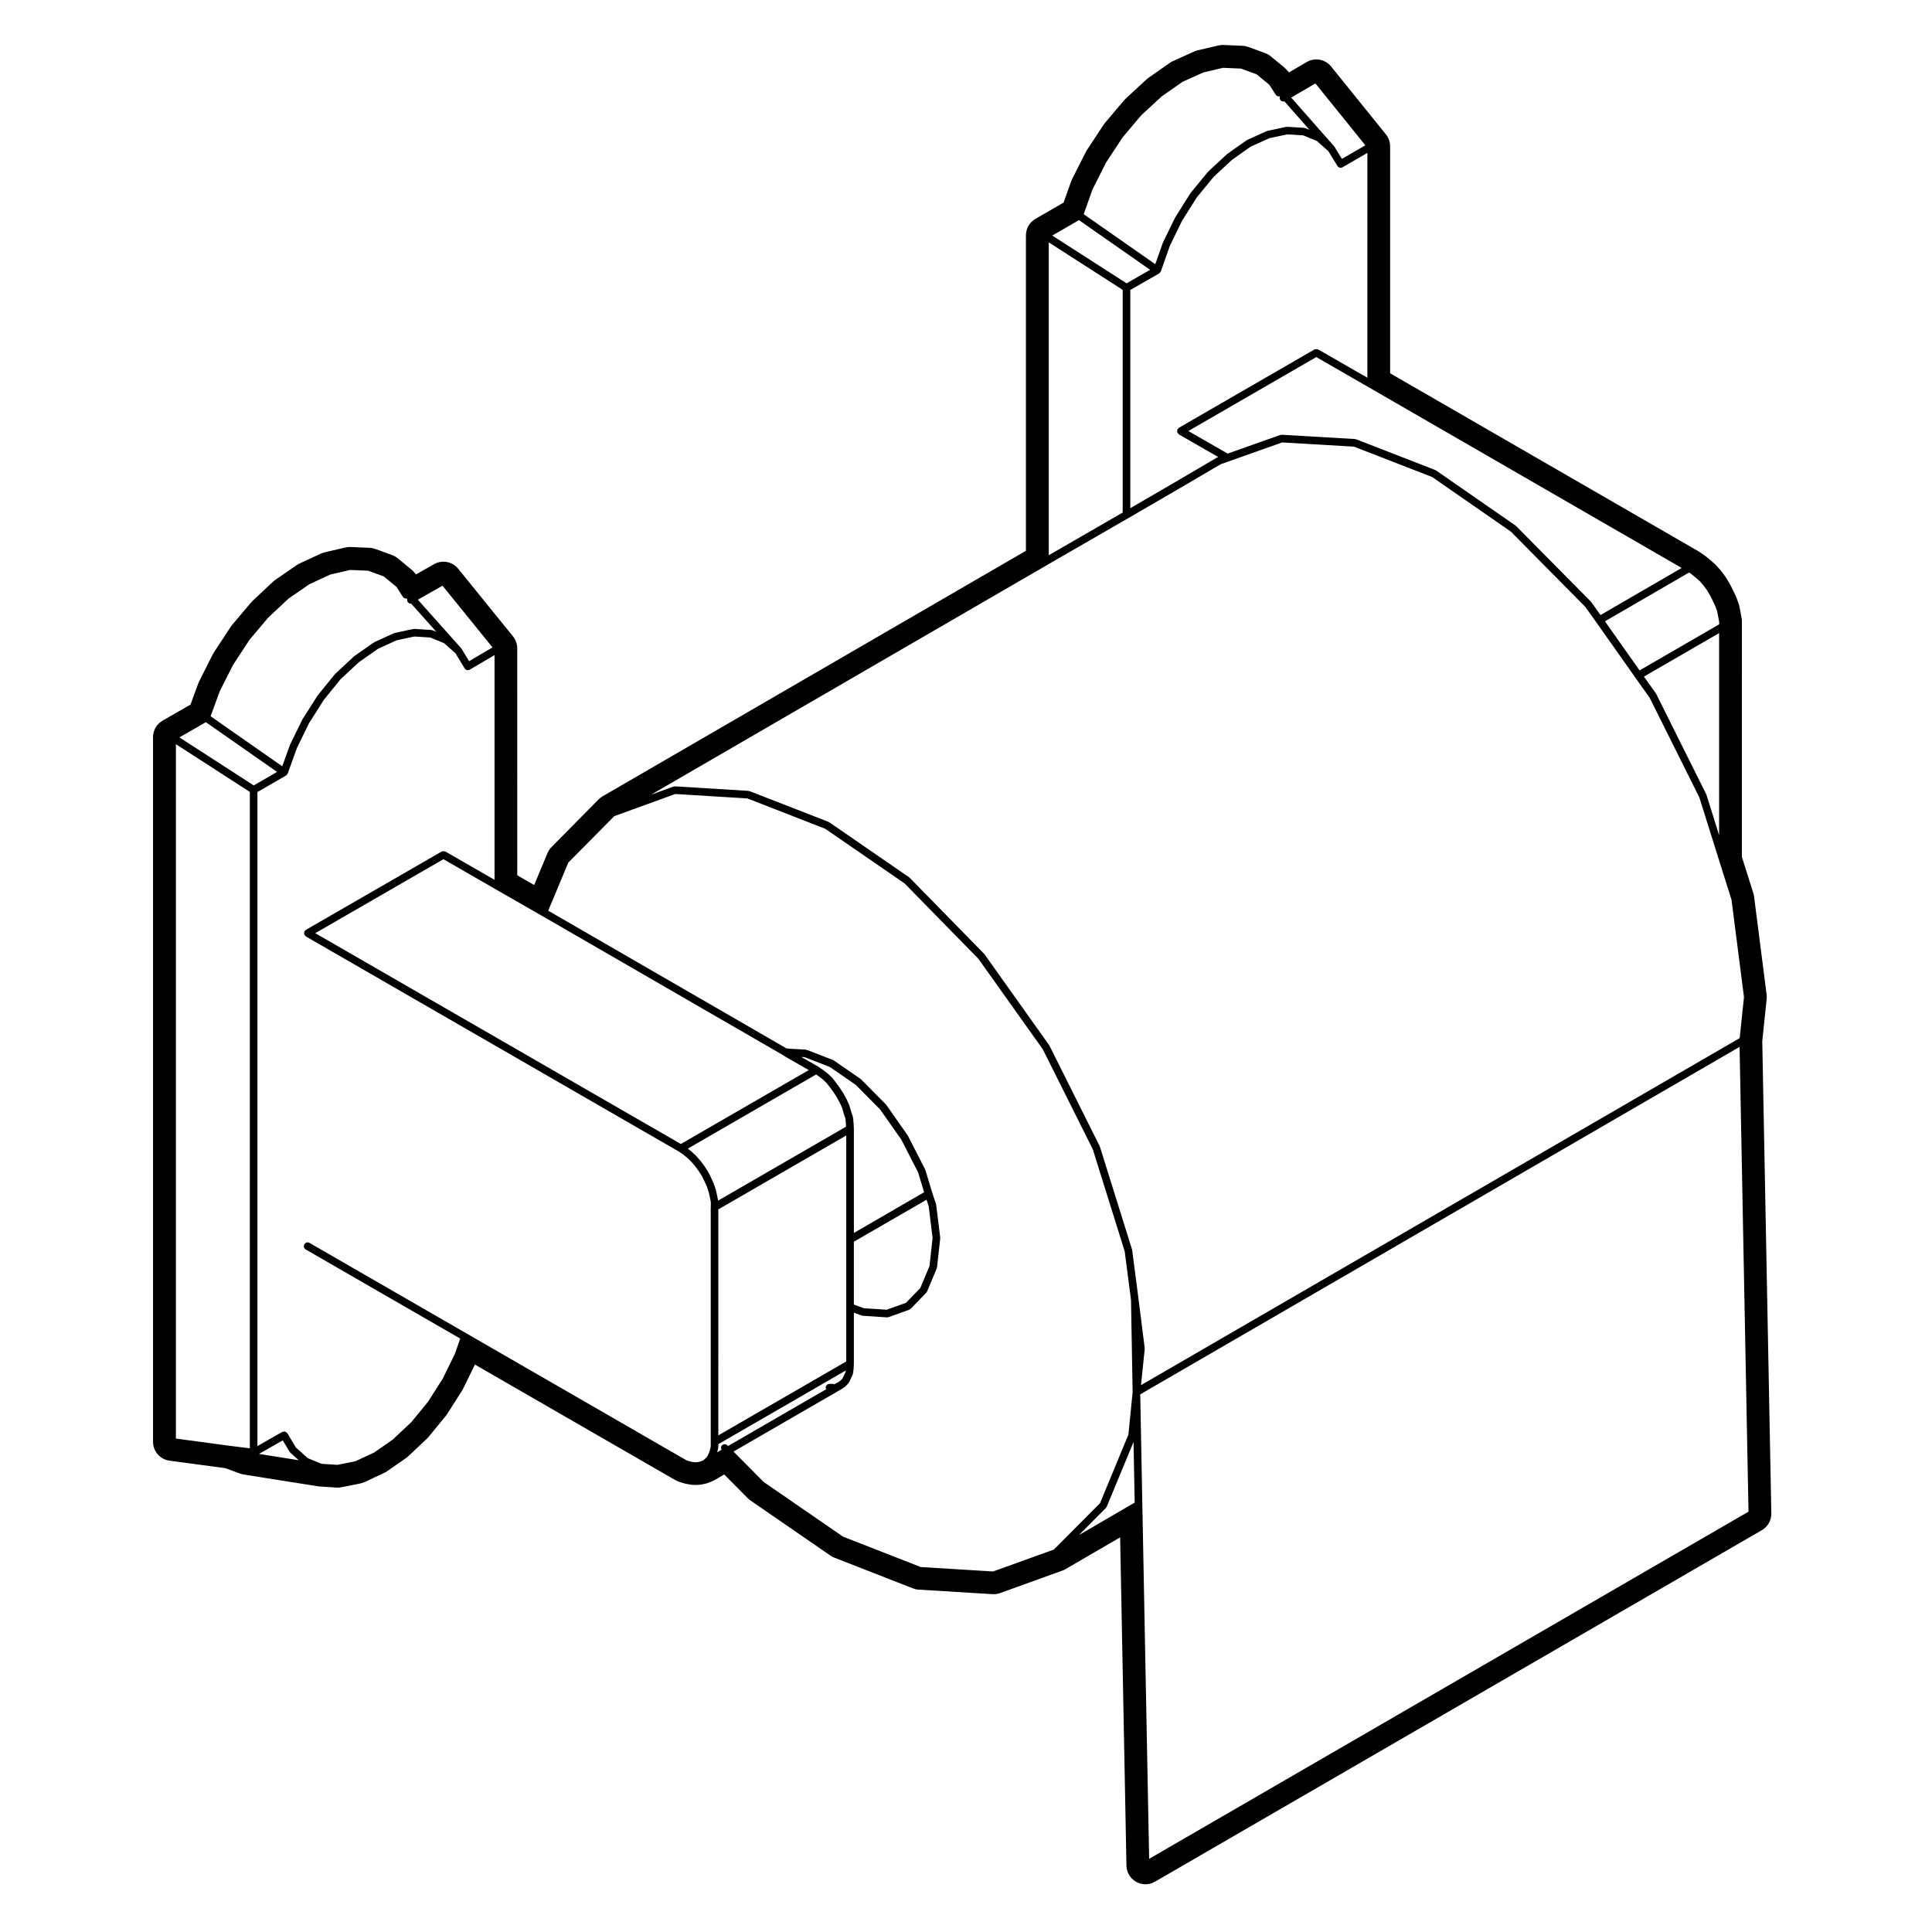 <?xml version="1.0" encoding="UTF-8"?>
<!-- Uploaded to: SVG Repo, www.svgrepo.com, Generator: SVG Repo Mixer Tools -->
<svg fill="#000000" width="800px" height="800px" version="1.1" viewBox="144 144 512 512" xmlns="http://www.w3.org/2000/svg">
 <path d="m613.42 545.07-2.402-125.16 1.168-11.168c0.047-0.383 0.039-0.777-0.012-1.16l-3.332-26.008c-0.039-0.297-0.105-0.59-0.191-0.875l-3.031-9.602 0.004-61.074v-1.352c0-0.312-0.031-0.625-0.09-0.938l-0.281-1.484-0.289-1.508c-0.055-0.262-0.121-0.523-0.215-0.77l-0.562-1.559c-0.055-0.152-0.109-0.297-0.18-0.441l-0.711-1.492-0.75-1.508c-0.059-0.117-0.121-0.23-0.188-0.336l-0.852-1.414c-0.086-0.137-0.168-0.266-0.262-0.395l-0.988-1.344c-0.09-0.117-0.18-0.238-0.281-0.344l-1.062-1.203c-0.137-0.156-0.293-0.312-0.449-0.449l-1.203-1.062-1.301-1.059c-0.102-0.082-0.195-0.156-0.309-0.227l-1.133-0.781c-0.109-0.082-0.227-0.152-0.344-0.223l-81.777-47.211v-60.148c0-1.152-0.395-2.266-1.117-3.164l-14.523-17.992c-0.988-1.223-2.445-1.875-3.926-1.875-0.867 0-1.75 0.227-2.543 0.695l-4.684 2.746-0.73-0.797c-0.16-0.18-0.336-0.348-0.523-0.508l-3.613-2.973c-0.441-0.359-0.941-0.645-1.473-0.84l-4.469-1.633c-0.488-0.176-1.004-0.281-1.523-0.301l-5.027-0.211c-0.07-0.004-0.141-0.004-0.211-0.004-0.383 0-0.766 0.047-1.148 0.133l-5.457 1.273c-0.312 0.074-0.625 0.176-0.926 0.312l-5.668 2.555c-0.289 0.133-0.559 0.289-0.816 0.469l-5.668 3.965c-0.188 0.125-0.363 0.273-0.527 0.43l-5.527 5.106c-0.152 0.137-0.297 0.293-0.43 0.449l-5.023 5.941c-0.133 0.156-0.25 0.312-0.363 0.488l-4.469 6.801c-0.105 0.156-0.203 0.324-0.289 0.5l-3.613 7.152c-0.098 0.188-0.176 0.379-0.25 0.578l-2 5.621-7.461 4.316c-1.559 0.902-2.516 2.559-2.516 4.359v83.602l-112.2 65.07c-0.383 0.227-0.734 0.5-1.055 0.816l-12.461 12.617c-0.457 0.465-0.816 1.004-1.066 1.602l-3.535 8.469-4.488-2.574-0.004-60.141c0-1.152-0.398-2.273-1.125-3.176l-14.523-17.93c-0.988-1.215-2.438-1.863-3.918-1.863-0.848 0-1.703 0.211-2.484 0.66l-4.777 2.711-0.625-0.719c-0.18-0.207-0.379-0.398-0.594-0.574l-3.613-2.977c-0.438-0.363-0.941-0.648-1.477-0.848l-4.469-1.629c-0.488-0.176-0.992-0.281-1.512-0.301l-5.027-0.215c-0.074-0.004-0.141-0.004-0.215-0.004-0.383 0-0.762 0.047-1.137 0.125l-5.527 1.281c-0.332 0.082-0.664 0.191-0.973 0.332l-5.668 2.621c-0.262 0.121-0.508 0.262-0.742 0.422l-5.668 3.894c-0.207 0.141-0.402 0.301-0.586 0.473l-5.457 5.106c-0.145 0.137-0.281 0.281-0.406 0.43l-5.027 5.953c-0.133 0.156-0.25 0.312-0.363 0.488l-4.469 6.801c-0.105 0.156-0.203 0.324-0.289 0.5l-3.613 7.16c-0.09 0.172-0.168 0.352-0.238 0.539l-2.062 5.637-7.406 4.258c-1.566 0.902-2.527 2.562-2.527 4.367v186.76c0 2.519 1.867 4.656 4.367 4.988l14.758 1.98 3.949 1.445c0.309 0.105 0.621 0.195 0.941 0.246l19.629 3.109c0.152 0.031 0.312 0.051 0.473 0.059l4.535 0.289c0.105 0 0.211 0.012 0.312 0.012 0.332 0 0.664-0.039 0.988-0.102l4.957-0.992c0.395-0.082 0.77-0.207 1.137-0.371l5.168-2.414c0.262-0.117 0.516-0.258 0.746-0.422l5.106-3.543c0.207-0.145 0.402-0.309 0.586-0.473l4.957-4.684c0.152-0.145 0.301-0.309 0.434-0.465l4.535-5.531c0.133-0.156 0.25-0.324 0.359-0.492l3.965-6.227c0.102-0.168 0.191-0.324 0.277-0.492l3.125-6.398 52.047 30.008 1.184 0.66c0.309 0.176 0.629 0.312 0.961 0.422l1.133 0.352c0.191 0.059 0.383 0.105 0.578 0.145l1.133 0.207c0.309 0.059 0.613 0.09 0.926 0.09h1.062c0.352 0 0.707-0.039 1.047-0.105l0.992-0.215c0.262-0.059 0.52-0.125 0.762-0.227l0.922-0.352c0.25-0.102 0.5-0.215 0.73-0.352l2.586-1.508 6.254 6.297c0.223 0.227 0.465 0.422 0.719 0.598l21.18 14.602c0.316 0.215 0.664 0.402 1.023 0.539l20.832 8.148c0.488 0.188 1.004 0.309 1.527 0.332l19.555 1.199c0.105 0.012 0.207 0.012 0.312 0.012 0.578 0 1.16-0.102 1.707-0.297l16.504-5.953c0.293-0.102 0.562-0.227 0.828-0.383l14.488-8.434 1.672 86.996c0.035 1.785 1.008 3.414 2.562 4.293 0.766 0.434 1.621 0.648 2.473 0.648 0.871 0 1.75-0.227 2.523-0.68l160.83-93.16c1.586-0.914 2.547-2.617 2.512-4.457zm-21.254-248.99 1.117 0.906 1.148 1.008 0.996 1.133 0.918 1.25 0.82 1.367 0.68 1.359 0.699 1.473 0.516 1.395 0.273 1.426 0.262 1.375v0.684l-21.09 12.211-9.176-13.012 22.305-12.941zm7.414 15.699v53.531l-3.344-10.66c-0.012-0.031-0.047-0.039-0.055-0.066-0.012-0.031 0.012-0.059-0.004-0.086l-13.246-26.566c-0.016-0.023-0.047-0.031-0.059-0.051-0.016-0.031 0-0.066-0.02-0.09l-3.188-4.484zm-9.918-17.266-21.508 12.484-2.445-3.43c-0.02-0.023-0.055-0.02-0.07-0.047-0.02-0.023-0.016-0.059-0.035-0.082l-19.84-20.051c-0.023-0.023-0.066-0.016-0.098-0.039-0.023-0.02-0.02-0.059-0.051-0.082l-21.043-14.59c-0.039-0.023-0.086-0.004-0.121-0.023-0.035-0.023-0.047-0.074-0.09-0.09l-20.969-8.148c-0.055-0.02-0.105 0.016-0.16 0.004-0.055-0.016-0.086-0.066-0.141-0.07l-19.418-1.133c-0.082-0.02-0.137 0.055-0.215 0.066-0.059 0.012-0.117-0.031-0.176-0.012l-13.945 4.938-10.414-5.984 33.902-19.594 14.02 8.07zm-83.316-50.422-13.012-7.488c-0.047-0.023-0.098 0-0.141-0.02-0.117-0.047-0.227-0.039-0.352-0.039-0.137 0-0.25-0.004-0.371 0.047-0.047 0.02-0.09-0.004-0.133 0.02l-35.922 20.758c-0.082 0.047-0.098 0.137-0.156 0.203-0.059 0.066-0.168 0.082-0.215 0.168-0.023 0.047 0 0.098-0.02 0.137-0.051 0.121-0.047 0.227-0.047 0.359 0 0.137 0 0.25 0.051 0.379 0.02 0.039-0.004 0.09 0.02 0.125 0.031 0.055 0.105 0.039 0.145 0.086 0.082 0.102 0.105 0.227 0.223 0.293l10.43 5.992-0.137 0.051c-0.035 0.012-0.039 0.051-0.07 0.066-0.035 0.016-0.07-0.004-0.105 0.016l-10.133 5.949s0 0.004-0.004 0.004l-12.855 7.477-0.004-57.824 7.644-4.383c0.016-0.012 0.016-0.023 0.023-0.035 0.09-0.055 0.137-0.137 0.203-0.215 0.031-0.031 0.074-0.016 0.102-0.051 0.023-0.035 0.004-0.074 0.023-0.105 0.023-0.051 0.082-0.082 0.102-0.133l2.394-6.812 3.219-6.586 3.891-6.188 4.457-5.438 4.856-4.516 4.957-3.508 5.004-2.262 4.715-1.008 4.227 0.262 3.652 1.5 3.019 2.691 2.41 3.914c0.191 0.312 0.523 0.484 0.863 0.484 0.172 0 0.344-0.047 0.508-0.137l0.016-0.012h0.004v-0.004l6.543-3.789-0.004 59.57zm-13.75-77.988 13.234 16.402-6.207 3.598-1.965-3.203c-0.02-0.031-0.055-0.031-0.074-0.055-0.02-0.023-0.012-0.059-0.031-0.086l-11.375-12.898zm-59.055 28.055 3.562-7.059 4.394-6.688 4.941-5.856 5.426-5.008 5.535-3.875 5.516-2.484 5.199-1.215 4.758 0.203 4.141 1.516 3.367 2.766 1.684 2.625c0.191 0.309 0.52 0.469 0.848 0.469 0.082 0 0.145-0.051 0.227-0.07l0.066 0.07c-0.105 0.277-0.109 0.57 0.039 0.84 0.188 0.324 0.523 0.508 0.875 0.508 0.086 0 0.156-0.047 0.242-0.066l6.66 7.559-1.062-0.438c-0.059-0.023-0.109 0.012-0.172 0-0.055-0.016-0.09-0.07-0.145-0.074l-4.535-0.281c-0.023-0.004-0.047-0.004-0.066-0.004-0.047 0-0.07 0.039-0.105 0.047-0.039 0-0.066-0.023-0.105-0.02l-4.957 1.062c-0.039 0.012-0.055 0.051-0.09 0.059-0.039 0.016-0.074-0.012-0.109 0.004l-5.168 2.336c-0.035 0.016-0.039 0.059-0.074 0.082-0.031 0.016-0.066 0-0.098 0.02l-5.106 3.613c-0.02 0.016-0.02 0.047-0.039 0.059-0.02 0.016-0.047 0.004-0.066 0.023l-4.957 4.606c-0.02 0.02-0.016 0.047-0.031 0.066-0.02 0.02-0.051 0.016-0.066 0.035l-4.535 5.531c-0.016 0.02-0.004 0.047-0.02 0.066-0.016 0.02-0.039 0.02-0.055 0.039l-3.965 6.301c-0.012 0.016 0 0.035-0.012 0.055s-0.035 0.02-0.047 0.039l-3.254 6.66c-0.012 0.02 0.004 0.039-0.004 0.066-0.004 0.02-0.035 0.023-0.039 0.047l-1.977 5.621-18.973-13.254zm-3.602 8.172 18.859 13.176-6.238 3.578-19.703-12.66zm-8.008 5.894 19.594 12.59v59.02l-19.594 11.305zm-146.39 171.55 11.977 6.867c0.004 0.004 0.012 0 0.016 0.004l64.059 37.02c0.004 0 0.004 0.012 0.004 0.012l0.777 0.492c0.012 0 0.02 0 0.023 0.012 0.012 0 0.012 0.012 0.016 0.012l5.918 3.387-33.902 19.586-96.887-55.867 33.977-19.602 14.016 8.07c0 0.004 0 0.008 0.008 0.008zm94.746 90.969v-27.594c0-0.012-0.012-0.012-0.012-0.02 0-0.012 0.012-0.02 0.012-0.031l-0.07-1.414c0-0.012-0.012-0.012-0.012-0.02-0.004-0.012 0.004-0.02 0.004-0.031l-0.141-1.484c-0.004-0.051-0.047-0.07-0.055-0.117-0.012-0.031 0.016-0.07 0.004-0.102l-0.484-1.445-0.422-1.484c-0.012-0.031-0.039-0.039-0.051-0.07-0.012-0.02 0.004-0.051-0.004-0.082l-0.711-1.559c-0.004-0.012-0.02-0.02-0.023-0.031-0.004-0.012 0.004-0.031-0.004-0.039l-0.777-1.414c-0.012-0.02-0.031-0.02-0.039-0.031-0.004-0.012 0-0.031-0.004-0.039l-0.926-1.414c-0.004 0-0.016 0-0.02-0.012-0.004-0.012 0-0.02-0.004-0.031l-0.922-1.27c-0.004-0.012-0.012-0.012-0.016-0.012-0.004-0.012 0-0.02-0.004-0.02l-0.988-1.281c-0.02-0.02-0.055-0.02-0.074-0.039-0.02-0.02-0.016-0.059-0.035-0.082l-1.137-1.062c-0.016-0.012-0.039 0-0.055-0.02-0.016-0.012-0.012-0.031-0.023-0.039l-1.203-0.926h-0.031c-0.004-0.012-0.004-0.02-0.012-0.02l-1.133-0.785c-0.012-0.012-0.023 0-0.039-0.012s-0.016-0.031-0.031-0.039l-4.492-2.57 0.867 0.051 6.688 2.602 6.906 4.762 6.457 6.535 5.602 7.981 4.445 8.68 1.582 5.246zm19.254-8.805 0.574 1.715 1.031 8.414-0.828 7.465-2.422 5.793-3.805 3.934-5.117 1.828-6.07-0.398-2.625-0.973v-16.652zm-128.27-162.72 13.25 16.348-6.211 3.652-1.965-3.254c-0.02-0.031-0.055-0.031-0.082-0.055-0.02-0.031-0.004-0.07-0.031-0.098l-11.496-12.887zm-59.062 28.027 3.578-7.082 4.394-6.691 4.934-5.836 5.387-5.039 5.531-3.797 5.488-2.539 5.301-1.223 4.746 0.207 4.141 1.512 3.359 2.766 1.688 2.629c0.191 0.301 0.52 0.465 0.848 0.465 0.051 0 0.098-0.035 0.137-0.039l0.195 0.215c-0.059 0.312-0.016 0.637 0.227 0.875 0.195 0.195 0.457 0.297 0.715 0.297 0.023 0 0.047-0.023 0.066-0.023l6.68 7.481-0.973-0.398c-0.059-0.023-0.109 0.016-0.168 0-0.059-0.016-0.098-0.07-0.152-0.074l-4.535-0.289c-0.023-0.004-0.047-0.004-0.066-0.004-0.047 0-0.07 0.039-0.105 0.047-0.035 0.004-0.066-0.023-0.105-0.02l-4.957 1.062c-0.039 0.012-0.055 0.055-0.098 0.066-0.039 0.016-0.082-0.016-0.109 0.004l-5.106 2.336c-0.031 0.016-0.035 0.051-0.066 0.07-0.031 0.016-0.066 0-0.098 0.02l-5.168 3.617c-0.023 0.016-0.02 0.047-0.039 0.066-0.02 0.016-0.051 0.004-0.07 0.023l-4.957 4.606c-0.02 0.02-0.016 0.051-0.031 0.066-0.02 0.02-0.051 0.02-0.07 0.039l-4.535 5.594c-0.016 0.016-0.004 0.039-0.016 0.059-0.016 0.016-0.039 0.016-0.055 0.035l-3.965 6.231c-0.012 0.02 0 0.039-0.012 0.059-0.012 0.02-0.035 0.02-0.047 0.039l-3.254 6.66c-0.012 0.02 0.004 0.035-0.004 0.055-0.004 0.02-0.035 0.023-0.039 0.047l-2.031 5.637-18.977-13.262zm7.996 200.57-5.16-0.641h-0.004l-14.426-1.941 0.004-184.02 19.594 12.656-0.004 173.95zm-18.66-188.4 7.012-4.031 18.863 13.18-6.176 3.578zm21.094 189.89 6.297-3.594 1.688 2.84c0.016 0.02 0.047 0.012 0.059 0.031 0.02 0.031 0.004 0.059 0.023 0.082l0.289 0.352c0.02 0.031 0.051 0.02 0.07 0.039 0.023 0.02 0.02 0.059 0.047 0.09l2.055 1.828zm119.71-65.387v63.441l-0.238 1.012-0.324 0.906-0.395 0.777-0.586 0.59-0.504 0.402-0.719 0.277-0.797 0.168h-0.883l-0.977-0.176-0.969-0.309-1.027-0.582-57.242-33.016-41.66-24.023c-0.48-0.289-1.102-0.117-1.371 0.363-0.281 0.484-0.109 1.102 0.367 1.375l40.934 23.609-1.395 4.016-3.215 6.574-3.914 6.152-4.434 5.402-4.887 4.606-4.949 3.445-4.988 2.324-4.727 0.945-4.227-0.266-3.652-1.508-3.082-2.746-0.156-0.195-2.176-3.652c-0.098-0.145-0.258-0.207-0.398-0.297-0.082-0.039-0.121-0.125-0.207-0.156-0.168-0.039-0.332 0.02-0.504 0.07-0.086 0.02-0.176-0.02-0.258 0.031l-0.012 0.008h-0.004l-6.555 3.738v-173.32l7.578-4.383c0.012-0.004 0.012-0.02 0.02-0.023 0.09-0.055 0.137-0.141 0.203-0.223 0.031-0.031 0.074-0.016 0.102-0.051 0.023-0.035 0.004-0.074 0.023-0.105 0.023-0.051 0.082-0.074 0.102-0.125l2.469-6.836 3.195-6.535 3.914-6.156 4.453-5.492 4.848-4.5 5.047-3.531 4.914-2.254 4.727-1.008 4.227 0.266 3.652 1.5 3.023 2.684 2.394 3.961v0.012s0.004 0 0.004 0.004l0.004 0.004c0.188 0.312 0.523 0.488 0.863 0.488 0.172 0 0.348-0.047 0.516-0.137l6.559-3.856v59.551l-13.012-7.492c-0.039-0.023-0.09 0-0.133-0.02-0.121-0.051-0.23-0.051-0.359-0.051-0.141 0-0.258-0.004-0.383 0.055-0.047 0.016-0.09-0.012-0.125 0.016l-35.992 20.762c-0.086 0.051-0.102 0.141-0.156 0.207-0.07 0.066-0.168 0.082-0.211 0.16-0.023 0.039 0 0.09-0.02 0.133-0.051 0.121-0.051 0.238-0.051 0.367 0 0.133 0 0.246 0.051 0.367 0.02 0.047-0.004 0.098 0.02 0.133 0.035 0.059 0.109 0.039 0.152 0.09 0.074 0.098 0.105 0.215 0.215 0.281l98.832 56.996 1.117 0.754 1.074 0.875 1.043 0.984 0.996 1.133 0.961 1.301 0.887 1.367 0.676 1.352 0.672 1.465 0.473 1.414 0.332 1.395 0.262 1.375-0.004 1.344zm1.348-4.625c-0.004-0.012-0.023-0.02-0.031-0.039-0.004-0.012 0.012-0.031 0.004-0.051l-0.5-1.484c-0.004-0.02-0.031-0.031-0.039-0.051-0.004-0.02 0.012-0.031 0-0.051l-0.711-1.559c-0.004-0.012-0.012-0.012-0.016-0.012 0-0.012 0.004-0.02 0-0.031l-0.711-1.414c-0.012-0.02-0.035-0.02-0.047-0.039-0.012-0.02 0-0.039-0.012-0.059l-0.922-1.414c-0.004-0.012-0.02-0.012-0.023-0.02-0.012-0.012-0.004-0.02-0.012-0.031l-0.992-1.352c-0.012-0.012-0.031-0.012-0.039-0.02-0.012-0.012-0.004-0.031-0.016-0.039l-1.062-1.211c-0.016-0.012-0.035-0.012-0.051-0.02-0.012-0.012-0.004-0.031-0.02-0.051l-1.133-1.062c-0.012-0.012-0.023 0-0.035-0.012s-0.012-0.031-0.02-0.039l-1.027-0.836 33.996-19.648 0.57 0.395 1.152 0.875 1.055 0.992 0.941 1.211h0.004l0.898 1.238 0.855 1.309v0.012l0.777 1.414h0.004l0.641 1.406 0.402 1.426c0.004 0.012 0.016 0.02 0.016 0.031 0.004 0 0 0.012 0 0.02l0.457 1.367 0.125 1.328 0.039 0.805-33.906 19.602-0.266-1.375c0-0.012-0.012-0.012-0.016-0.02 0 0 0.004-0.012 0.004-0.02zm34.566-14.387v59.891l-33.902 19.594 0.004-59.891zm-31.559 82.074c-0.43-0.363-1.055-0.309-1.422 0.117-0.273 0.312-0.238 0.734-0.055 1.094l-1.164 0.68 0.277-1.168c0.012-0.039-0.023-0.082-0.02-0.117 0.004-0.035 0.051-0.07 0.051-0.117v-0.754l33.766-19.523-0.051 0.363-0.434 0.938-0.359 0.785-0.52 0.57-0.645 0.465-0.82 0.383c-0.086 0.039-0.105 0.125-0.172 0.188-0.105-0.051-0.195-0.137-0.324-0.137h-0.988c-0.555 0-1.008 0.453-1.008 1.004 0 0.156 0.105 0.266 0.16 0.395l-26.031 15.055zm86.57 27.672-16.105 5.805-19.172-1.18-20.59-8.051-21.02-14.484-8-8.062 28.773-16.641c0.016-0.012 0.016-0.031 0.023-0.039 0.02-0.012 0.047 0 0.066-0.02l0.777-0.559c0.035-0.031 0.031-0.07 0.059-0.102 0.023-0.031 0.066-0.02 0.09-0.039l0.711-0.777c0.023-0.031 0.016-0.07 0.039-0.105 0.039-0.051 0.105-0.09 0.133-0.145l0.418-0.918h0.004l0.5-1.062c0.023-0.051-0.012-0.105 0.004-0.156 0.02-0.059 0.07-0.09 0.082-0.145l0.141-1.133c0-0.02-0.012-0.031-0.012-0.039 0-0.02 0.02-0.031 0.02-0.039l0.07-1.352c0-0.012-0.012-0.012-0.012-0.02 0-0.012 0.012-0.02 0.012-0.031v-13.492l2.039 0.754c0.09 0.039 0.172 0.039 0.262 0.051 0.012 0 0.016 0.012 0.023 0.012l0.066 0.012h0.004l6.379 0.422h0.07c0.109 0 0.227-0.02 0.336-0.059l5.527-1.98c0.086-0.031 0.109-0.117 0.18-0.168 0.066-0.039 0.145-0.031 0.203-0.09l4.106-4.254c0.031-0.031 0.02-0.082 0.047-0.117 0.055-0.059 0.125-0.105 0.16-0.188l2.555-6.102c0.02-0.039-0.012-0.09 0-0.137 0.016-0.051 0.07-0.082 0.074-0.137l0.852-7.723c0.004-0.039-0.035-0.082-0.035-0.117 0-0.035 0.035-0.07 0.031-0.105l-1.062-8.652c-0.004-0.031-0.047-0.051-0.055-0.09-0.004-0.039 0.02-0.07 0.012-0.105l-0.984-2.941-1.84-6.09c-0.012-0.039-0.051-0.051-0.059-0.082-0.016-0.031 0.004-0.059-0.012-0.09l-4.535-8.855c-0.012-0.02-0.039-0.031-0.051-0.051-0.016-0.02-0.004-0.051-0.02-0.082l-5.668-8.082c-0.02-0.02-0.055-0.02-0.074-0.051-0.02-0.02-0.016-0.051-0.035-0.082l-6.59-6.66c-0.023-0.02-0.066-0.012-0.098-0.039-0.023-0.02-0.023-0.059-0.055-0.082l-7.082-4.891c-0.035-0.02-0.086 0-0.121-0.02-0.035-0.02-0.047-0.07-0.086-0.09l-6.941-2.684c-0.055-0.02-0.105 0.012-0.168 0-0.055-0.012-0.086-0.059-0.141-0.07l-3.848-0.207-0.004 0.012-1.211-0.117-63.152-36.5 5.32-12.742 12.184-12.312 16.164-5.871 19.109 1.176 20.652 8.051 21.023 14.484 19.547 19.965 17.074 23.988 13.25 26.512 8.445 27.008 1.676 12.891 0.43 24.414-1.117 11.273-7.516 18.172zm6.676-3.856 7.129-7.176c0.035-0.031 0.023-0.082 0.051-0.117 0.055-0.07 0.133-0.117 0.168-0.207l7.098-17.16 0.309 16.066zm14.078-75.531c-0.004-0.031-0.039-0.051-0.051-0.082-0.004-0.031 0.02-0.059 0.012-0.09l-8.504-27.207c-0.012-0.031-0.039-0.031-0.055-0.059-0.012-0.031 0.012-0.059-0.004-0.09l-13.32-26.648c-0.016-0.02-0.047-0.031-0.059-0.051-0.016-0.031-0.004-0.059-0.02-0.082l-17.145-24.094c-0.02-0.023-0.055-0.023-0.074-0.047-0.02-0.023-0.012-0.055-0.031-0.074l-19.695-20.117c-0.023-0.023-0.066-0.016-0.09-0.039-0.031-0.023-0.031-0.066-0.059-0.09l-21.184-14.594c-0.035-0.023-0.086-0.004-0.117-0.023-0.039-0.02-0.051-0.07-0.09-0.086l-20.898-8.137c-0.055-0.02-0.105 0.016-0.16 0.004-0.055-0.016-0.086-0.066-0.137-0.07l-19.48-1.199c-0.023-0.004-0.047-0.004-0.066-0.004-0.07 0-0.109 0.059-0.176 0.07-0.059 0.012-0.105-0.031-0.168-0.004l-5.93 2.156 104.9-60.844s0-0.004 0.004-0.004l21.594-12.465h0.012l14.379-8.363h0.012l10.055-5.906 2.102-0.746 0.004-0.004 14.184-5.027 19.039 1.113 20.723 8.051 20.859 14.465 19.723 19.941 2.926 4.106s0.004 0 0.004 0.004l10.34 14.652v0.012l3.793 5.336 13.164 26.41 5.289 16.859v0.004l3.234 10.254 3.305 25.789-1.145 10.863-158.66 91.973 0.996-9.582c0.004-0.039-0.035-0.07-0.035-0.117 0-0.039 0.035-0.07 0.031-0.105l-1.633-12.969zm4.508 161.34-1.805-93.855-0.555-29.234 158.83-92.082 2.363 123.17z"/>
</svg>